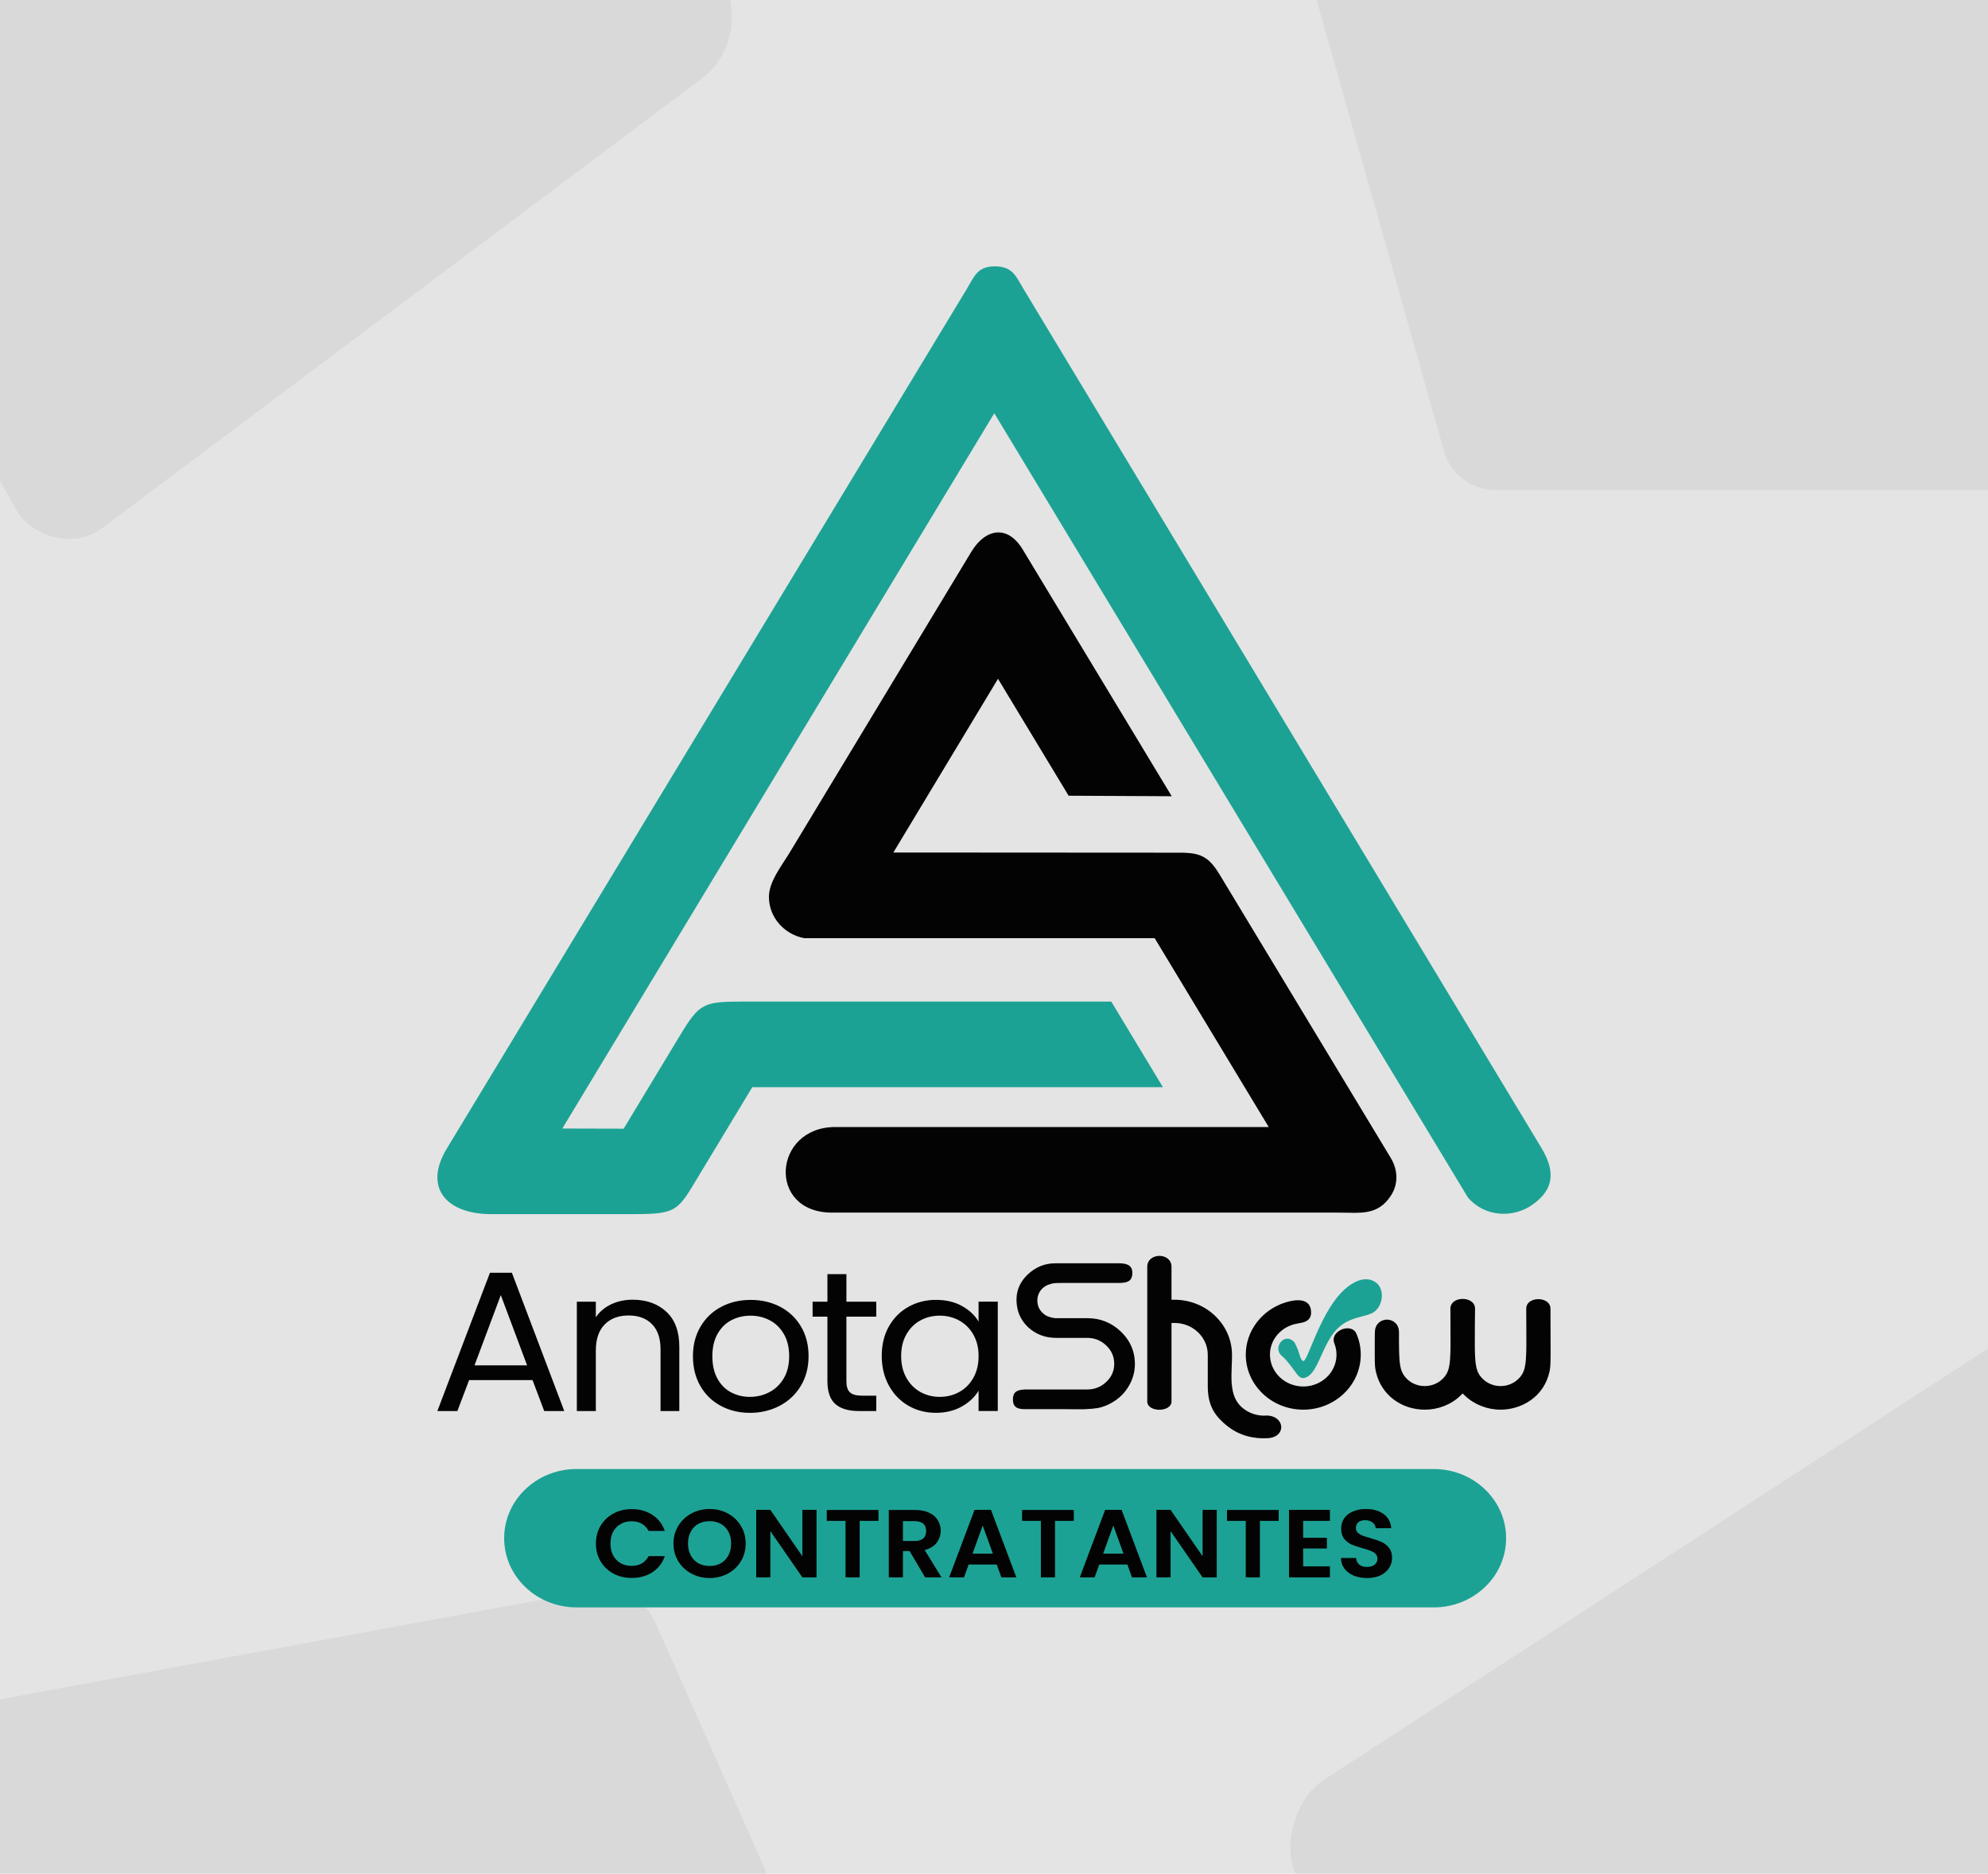 <svg width="750" height="707" viewBox="0 0 750 707" fill="none" xmlns="http://www.w3.org/2000/svg">
<g clip-path="url(#clip0_5041_18650)">
<rect width="750" height="707" fill="#E4E4E4"/>
<rect opacity="0.06" width="332.981" height="514.344" rx="25" transform="matrix(-0.8 0.6 -0.493 -0.87 284.95 14.446)" fill="#222222"/>
<rect opacity="0.06" width="354.898" height="482.086" rx="25" transform="matrix(0.44 0.898 -0.839 0.545 882.605 422.678)" fill="#222222"/>
<path opacity="0.06" d="M679.322 -311.717C686.748 -317.925 697.553 -317.925 704.979 -311.717L913.965 -136.988C920.012 -131.932 922.526 -123.795 920.384 -116.21L839.495 170.275C837.062 178.89 829.2 184.84 820.247 184.84H564.053C555.101 184.84 547.239 178.89 544.806 170.275L463.917 -116.21C461.775 -123.795 464.288 -131.932 470.336 -136.988L679.322 -311.717Z" fill="#222222"/>
<path opacity="0.06" d="M225.823 599.67C234.409 598.091 243.257 603.261 247.216 612.17L367.051 881.879C370.559 889.776 369.447 898.903 364.245 904.906L176.95 1121.05C171.345 1127.51 162.278 1128.89 154.647 1124.43L-78.953 987.938C-86.583 983.479 -90.968 974.242 -89.737 965.218L-48.611 663.671C-47.469 655.296 -41.721 648.877 -34.111 647.478L225.823 599.67Z" fill="#222222"/>
<g clip-path="url(#clip1_5041_18650)">
<path fill-rule="evenodd" clip-rule="evenodd" d="M212.141 425.815L375.107 155.925L553.781 451.824C560.29 459.42 570.962 459.553 578.005 454.66C587.145 448.309 586.264 440.993 581.414 432.963L386.205 109.142C383.292 104.321 382.113 100.5 375.246 100.5C368.64 100.5 367.466 104.51 364.671 109.142L168.528 433.453C159.65 448.151 168.432 458.114 185.319 458.114H239.305C255.755 458.114 255.781 456.63 263.785 443.38L283.809 410.214H438.724L419.243 377.915H281.286C265.321 377.915 264.052 378.242 256.363 390.976L235.287 425.877L212.141 425.815ZM505.883 487.867C497.426 496.897 493.115 514.524 491.557 513.534C490.244 512.697 490.607 510.692 488.393 506.57C484.797 502.315 480.117 508.305 483.345 511.401C485.138 512.733 487.246 515.733 489.204 518.37C490.196 519.707 491.109 520.12 492 519.942C496.61 519.003 497.97 510.601 502.335 504.075C507.228 496.754 513.625 497.407 517.6 495.484C521.767 493.464 522.722 486.469 519.025 483.862C514.5 480.684 508.94 484.602 505.888 487.862L505.883 487.867Z" fill="#1CA294"/>
<path d="M190.2 580.397C190.2 565.98 202.423 554.294 217.5 554.294H540.901C555.978 554.294 568.201 565.98 568.201 580.397C568.201 594.813 555.978 606.5 540.901 606.5H217.5C202.423 606.5 190.2 594.813 190.2 580.397Z" fill="#1CA294"/>
<path fill-rule="evenodd" clip-rule="evenodd" d="M478.633 425.25H315.123C291.62 425.25 289.218 457.549 313.933 457.549H505.21C513.256 457.549 519.765 458.778 524.743 451.126C527.4 447.034 527.646 441.815 524.626 436.815L460.204 330.129C456.058 323.257 453.022 321.741 445.109 321.736L337.031 321.67L376.509 256.123L403.15 300.243L442.047 300.437L385.841 207.351C380.121 197.877 371.76 199.402 366.436 208.218L297.91 321.706C294.896 326.695 290.088 332.633 290.088 338.414C290.088 346.117 295.819 352.54 303.422 354.005H435.622L478.644 425.255L478.633 425.25ZM476.893 534.151C478.585 533.988 480.383 534.273 481.728 535.329C482.8 536.171 483.451 537.441 483.355 538.783C483.275 539.809 482.768 540.722 481.957 541.395C480.965 542.212 479.657 542.569 478.377 542.655C472.886 543.018 467.508 541.579 463.213 538.222C457.659 533.875 455.647 529.702 455.647 522.871V511.168C455.647 504.556 450.018 499.179 443.103 499.179H441.966V528.82V528.825C441.924 532.911 432.912 533.013 432.816 528.835V528.82V477.94C432.816 476.752 433.285 475.68 434.246 474.91C435.105 474.221 436.236 473.884 437.346 473.869C439.864 473.844 441.966 475.42 441.966 477.935V490.424H443.103C455.065 490.424 464.76 499.735 464.792 511.157C464.798 512.739 464.728 514.326 464.664 515.907C464.526 519.708 464.355 524.218 466.051 527.743C467.113 529.952 468.789 531.549 471.008 532.712C472.817 533.661 474.834 534.146 476.893 534.156V534.151ZM200.903 520.744H176.968L172.561 532.411H165L184.843 480.236H193.113L212.876 532.411H205.316L200.909 520.744H200.903ZM198.854 515.172L188.936 488.669L179.017 515.172H198.86H198.854ZM238.642 490.404C243.892 490.404 248.145 491.924 251.4 494.96C254.654 497.995 256.282 502.377 256.282 508.096V532.416H249.196V509.076C249.196 504.959 248.118 501.811 245.968 499.628C243.818 497.444 240.878 496.352 237.148 496.352C233.371 496.352 230.361 497.48 228.131 499.74C225.901 502 224.786 505.285 224.786 509.601V532.416H217.62V491.159H224.786V497.031C226.205 494.924 228.131 493.291 230.575 492.138C233.018 490.985 235.708 490.409 238.648 490.409L238.642 490.404ZM282.917 533.095C278.873 533.095 275.212 532.217 271.931 530.457C268.65 528.702 266.078 526.202 264.216 522.968C262.354 519.728 261.42 515.979 261.42 511.714C261.42 507.5 262.38 503.77 264.296 500.531C266.211 497.291 268.826 494.806 272.129 493.077C275.437 491.348 279.134 490.48 283.232 490.48C287.324 490.48 291.027 491.348 294.335 493.077C297.643 494.806 300.253 497.281 302.168 500.495C304.084 503.709 305.044 507.449 305.044 511.714C305.044 515.979 304.062 519.733 302.093 522.968C300.124 526.208 297.462 528.702 294.101 530.457C290.739 532.212 287.015 533.095 282.917 533.095ZM282.917 527.07C285.489 527.07 287.906 526.493 290.163 525.34C292.42 524.187 294.245 522.453 295.637 520.147C297.03 517.836 297.723 515.025 297.723 511.714C297.723 508.403 297.04 505.592 295.675 503.28C294.309 500.969 292.527 499.25 290.318 498.123C288.114 496.995 285.724 496.429 283.152 496.429C280.527 496.429 278.126 496.995 275.949 498.123C273.772 499.25 272.027 500.969 270.715 503.28C269.402 505.592 268.746 508.403 268.746 511.714C268.746 515.076 269.391 517.912 270.677 520.223C271.963 522.534 273.681 524.254 275.837 525.381C277.987 526.509 280.351 527.075 282.922 527.075L282.917 527.07ZM319.317 496.801V521.121C319.317 523.131 319.765 524.544 320.656 525.376C321.547 526.202 323.094 526.621 325.303 526.621H330.58V532.416H324.124C320.133 532.416 317.14 531.539 315.15 529.779C313.154 528.024 312.156 525.136 312.156 521.121V496.801H306.565V491.154H312.156V480.761H319.322V491.154H330.58V496.801H319.322H319.317ZM332.645 511.632C332.645 507.418 333.536 503.714 335.324 500.526C337.111 497.337 339.56 494.868 342.687 493.108C345.808 491.353 349.287 490.47 353.118 490.47C356.895 490.47 360.177 491.251 362.962 492.807C365.742 494.363 367.817 496.322 369.183 498.679V491.149H376.429V532.406H369.183V524.728C367.764 527.136 365.651 529.131 362.845 530.712C360.038 532.294 356.767 533.085 353.043 533.085C349.212 533.085 345.744 532.182 342.649 530.376C339.549 528.57 337.111 526.034 335.329 522.769C333.541 519.504 332.65 515.79 332.65 511.627L332.645 511.632ZM369.183 511.708C369.183 508.596 368.527 505.887 367.215 503.576C365.902 501.265 364.131 499.5 361.9 498.271C359.67 497.041 357.216 496.424 354.537 496.424C351.859 496.424 349.42 497.026 347.217 498.23C345.013 499.434 343.252 501.189 341.94 503.5C340.627 505.811 339.971 508.52 339.971 511.632C339.971 514.795 340.627 517.54 341.94 519.876C343.252 522.213 345.013 523.993 347.217 525.223C349.42 526.452 351.864 527.07 354.537 527.07C357.216 527.07 359.67 526.452 361.9 525.223C364.131 523.993 365.902 522.213 367.215 519.876C368.527 517.54 369.183 514.82 369.183 511.708ZM422.892 502.469C425.725 505.178 427.416 508.357 427.961 512.004C428.505 515.652 427.934 519.08 426.242 522.284C424.551 525.488 422.043 527.952 418.719 529.672C417.737 530.192 416.718 530.61 415.651 530.921C414.589 531.233 413.389 531.442 412.055 531.549C410.721 531.651 409.659 531.717 408.864 531.743C408.075 531.768 406.837 531.768 405.145 531.743C403.454 531.717 402.339 531.702 401.795 531.702H387.426C384.096 531.814 382.144 531.212 382.144 528.029C382.144 524.835 384.16 524.289 387.453 524.274H410.214C412.941 524.274 415.31 523.335 417.327 521.458C419.344 519.58 420.352 517.29 420.352 514.581C420.352 511.872 419.344 509.566 417.327 507.663C415.31 505.76 412.941 504.811 410.214 504.811C404.82 504.811 400.893 504.811 398.444 504.811C394.303 504.811 390.761 503.454 387.815 500.745C385.42 498.398 384.027 495.689 383.648 492.613C382.992 487.975 384.385 484.042 387.815 480.807C390.761 478.047 394.218 476.665 398.198 476.665H421.963C424.898 476.675 427.187 477.226 427.187 480.282C427.187 483.338 425.463 484.113 421.963 484.088H400.487C399.34 484.088 398.455 484.113 397.83 484.164C397.201 484.215 396.47 484.399 395.621 484.71C394.778 485.021 394.026 485.465 393.375 486.037C391.902 487.445 391.235 489.174 391.374 491.235C391.513 493.291 392.505 494.949 394.357 496.199C394.901 496.567 395.584 496.852 396.4 497.061C397.217 497.271 397.846 497.373 398.278 497.373C398.716 497.373 399.479 497.373 400.567 497.373C401.656 497.373 402.76 497.373 403.881 497.373C404.996 497.373 407.109 497.373 410.22 497.373C415.123 497.373 419.349 499.066 422.892 502.454V502.469ZM494.581 494.429C494.741 495.766 494.554 497.133 493.445 498.066C492.116 499.179 490.03 499.204 488.392 499.628C486.279 500.174 484.358 501.214 482.795 502.684C477.422 507.739 478.035 516.162 483.931 520.591C486.348 522.407 489.357 523.305 492.425 523.131C495.493 522.958 498.364 521.718 500.541 519.642C504.041 516.295 505.146 511.295 503.39 506.882C503.054 506.035 503.033 505.143 503.363 504.291C503.785 503.214 504.697 502.367 505.748 501.832C507.803 500.786 510.647 500.872 511.687 503.168C512.824 505.688 513.362 508.413 513.362 511.157C513.362 522.59 503.63 531.896 491.673 531.896C479.716 531.896 469.984 522.59 469.984 511.157C469.984 502.102 476.141 494.225 484.865 491.465C488.386 490.353 494.005 489.506 494.586 494.429H494.581ZM551.816 525.779L551.016 526.56C547.494 529.993 542.538 531.901 537.522 531.896C528.558 531.881 521.131 526.228 519.152 517.876C519.104 517.688 519.056 517.504 519.013 517.315C518.746 516.106 518.693 514.866 518.666 513.632C518.639 512.484 518.639 511.336 518.639 510.188C518.639 508.392 518.65 506.597 518.661 504.801C518.666 504.081 518.677 503.367 518.687 502.648C518.709 501.321 519.141 500.031 520.16 499.097C521.014 498.316 522.166 497.898 523.34 497.919C524.503 497.939 525.613 498.383 526.429 499.179C527.4 500.128 527.795 501.403 527.79 502.704C527.779 505.234 527.763 507.775 527.838 510.3C527.891 512.045 527.971 513.902 528.318 515.616C528.548 516.744 528.889 517.795 529.529 518.769C529.812 519.198 530.132 519.596 530.484 519.978C534.225 524.009 540.793 523.993 544.538 519.978C544.891 519.601 545.216 519.203 545.493 518.774C546.625 517.045 546.902 514.887 547.057 512.892C547.19 511.117 547.222 509.321 547.233 507.54C547.254 504.949 547.228 502.352 547.212 499.755C547.196 497.755 547.19 495.75 547.185 493.75C547.18 493.021 547.404 492.332 547.868 491.745C550.045 488.996 556.474 489.746 556.48 493.745C556.48 495.745 556.431 497.74 556.415 499.74C556.399 502.332 556.367 504.928 556.389 507.525C556.399 509.306 556.426 511.101 556.565 512.877C556.72 514.872 556.997 517.03 558.128 518.764C558.411 519.198 558.736 519.601 559.089 519.978C562.829 523.998 569.408 524.009 573.143 519.978C573.495 519.601 573.815 519.203 574.098 518.769C575.229 517.035 575.506 514.877 575.661 512.882C575.8 511.106 575.826 509.306 575.842 507.53C575.864 504.933 575.837 502.337 575.821 499.74C575.805 497.745 575.8 495.745 575.789 493.75C575.789 493.046 575.997 492.383 576.44 491.822C578.553 489.108 584.924 489.837 584.934 493.745C584.945 497.429 584.95 501.112 584.972 504.796C584.982 506.586 584.993 508.377 584.988 510.173C584.988 511.321 584.982 512.469 584.956 513.616C584.924 514.856 584.87 516.091 584.62 517.315C584.577 517.514 584.534 517.708 584.486 517.907C583.451 522.218 581.018 525.922 577.24 528.498C574.034 530.687 570.069 531.896 566.126 531.896C561.105 531.901 556.159 529.983 552.622 526.565L551.811 525.784L551.816 525.779Z" fill="#030303"/>
<path d="M515.766 595.432C513.912 595.432 512.235 595.128 510.736 594.521C509.262 593.913 508.093 593.039 507.23 591.897C506.366 590.755 505.921 589.407 505.896 587.852H511.612C511.688 588.897 512.07 589.723 512.755 590.33C513.467 590.937 514.432 591.241 515.652 591.241C516.897 591.241 517.875 590.962 518.586 590.403C519.298 589.82 519.653 589.067 519.653 588.144C519.653 587.391 519.412 586.771 518.929 586.285C518.447 585.8 517.837 585.423 517.1 585.156C516.389 584.864 515.398 584.548 514.127 584.208C512.4 583.723 510.99 583.249 509.897 582.787C508.83 582.301 507.903 581.585 507.115 580.637C506.353 579.666 505.972 578.378 505.972 576.775C505.972 575.269 506.366 573.957 507.153 572.839C507.941 571.722 509.046 570.872 510.469 570.289C511.892 569.681 513.518 569.378 515.347 569.378C518.091 569.378 520.314 570.021 522.016 571.309C523.744 572.572 524.697 574.345 524.874 576.629H519.006C518.955 575.754 518.561 575.038 517.824 574.479C517.113 573.896 516.16 573.605 514.966 573.605C513.924 573.605 513.086 573.86 512.451 574.37C511.841 574.88 511.536 575.621 511.536 576.593C511.536 577.273 511.765 577.844 512.222 578.305C512.705 578.742 513.289 579.107 513.975 579.398C514.686 579.666 515.677 579.981 516.948 580.346C518.675 580.832 520.085 581.318 521.178 581.803C522.27 582.289 523.21 583.018 523.998 583.99C524.786 584.961 525.179 586.237 525.179 587.816C525.179 589.176 524.811 590.439 524.074 591.606C523.337 592.772 522.258 593.707 520.835 594.411C519.412 595.092 517.722 595.432 515.766 595.432Z" fill="#030303"/>
<path d="M491.633 573.86V580.237H500.589V584.281H491.633V591.023H501.732V595.177H486.298V569.706H501.732V573.86H491.633Z" fill="#030303"/>
<path d="M482.405 569.742V573.859H475.317V595.176H469.981V573.859H462.893V569.742H482.405Z" fill="#030303"/>
<path d="M459.03 595.177H453.695L441.614 577.722V595.177H436.279V569.706H441.614L453.695 587.196V569.706H459.03V595.177Z" fill="#030303"/>
<path d="M425.31 590.33H414.715L412.962 595.177H407.36L416.926 569.706H423.138L432.703 595.177H427.063L425.31 590.33ZM423.862 586.249L420.013 575.609L416.164 586.249H423.862Z" fill="#030303"/>
<path d="M405.106 569.742V573.859H398.018V595.176H392.682V573.859H385.594V569.742H405.106Z" fill="#030303"/>
<path d="M376.035 590.33H365.44L363.687 595.177H358.085L367.651 569.706H373.863L383.428 595.177H377.788L376.035 590.33ZM374.587 586.249L370.738 575.609L366.889 586.249H374.587Z" fill="#030303"/>
<path d="M349.029 595.176L343.16 585.265H340.645V595.176H335.31V569.742H345.294C347.352 569.742 349.105 570.094 350.554 570.799C352.002 571.479 353.082 572.414 353.793 573.604C354.53 574.77 354.898 576.082 354.898 577.54C354.898 579.216 354.39 580.734 353.374 582.095C352.358 583.431 350.846 584.354 348.839 584.864L355.203 595.176H349.029ZM340.645 581.439H345.104C346.552 581.439 347.632 581.111 348.343 580.455C349.055 579.775 349.41 578.84 349.41 577.649C349.41 576.483 349.055 575.584 348.343 574.953C347.632 574.297 346.552 573.969 345.104 573.969H340.645V581.439Z" fill="#030303"/>
<path d="M331.417 569.742V573.859H324.328V595.176H318.993V573.859H311.905V569.742H331.417Z" fill="#030303"/>
<path d="M308.042 595.177H302.707L290.626 577.722V595.177H285.291V569.706H290.626L302.707 587.196V569.706H308.042V595.177Z" fill="#030303"/>
<path d="M267.716 595.432C265.226 595.432 262.94 594.873 260.856 593.755C258.773 592.638 257.121 591.095 255.902 589.128C254.682 587.136 254.073 584.889 254.073 582.386C254.073 579.909 254.682 577.686 255.902 575.718C257.121 573.726 258.773 572.171 260.856 571.054C262.94 569.936 265.226 569.378 267.716 569.378C270.231 569.378 272.518 569.936 274.576 571.054C276.659 572.171 278.298 573.726 279.492 575.718C280.711 577.686 281.321 579.909 281.321 582.386C281.321 584.889 280.711 587.136 279.492 589.128C278.298 591.095 276.659 592.638 274.576 593.755C272.492 594.873 270.206 595.432 267.716 595.432ZM267.716 590.877C269.317 590.877 270.727 590.537 271.946 589.856C273.166 589.152 274.118 588.156 274.804 586.868C275.49 585.581 275.833 584.087 275.833 582.386C275.833 580.686 275.49 579.204 274.804 577.941C274.118 576.653 273.166 575.669 271.946 574.989C270.727 574.309 269.317 573.969 267.716 573.969C266.115 573.969 264.693 574.309 263.448 574.989C262.228 575.669 261.275 576.653 260.589 577.941C259.903 579.204 259.56 580.686 259.56 582.386C259.56 584.087 259.903 585.581 260.589 586.868C261.275 588.156 262.228 589.152 263.448 589.856C264.693 590.537 266.115 590.877 267.716 590.877Z" fill="#030303"/>
<path d="M224.82 582.423C224.82 579.921 225.405 577.686 226.573 575.718C227.767 573.726 229.381 572.184 231.413 571.091C233.471 569.973 235.771 569.414 238.311 569.414C241.284 569.414 243.888 570.143 246.124 571.601C248.36 573.058 249.922 575.075 250.811 577.65H244.676C244.066 576.435 243.202 575.524 242.084 574.917C240.992 574.309 239.721 574.006 238.273 574.006C236.723 574.006 235.339 574.358 234.119 575.062C232.925 575.743 231.985 576.714 231.299 577.978C230.638 579.241 230.308 580.723 230.308 582.423C230.308 584.099 230.638 585.581 231.299 586.869C231.985 588.132 232.925 589.116 234.119 589.82C235.339 590.501 236.723 590.841 238.273 590.841C239.721 590.841 240.992 590.537 242.084 589.93C243.202 589.298 244.066 588.375 244.676 587.16H250.811C249.922 589.76 248.36 591.788 246.124 593.246C243.913 594.679 241.309 595.396 238.311 595.396C235.771 595.396 233.471 594.849 231.413 593.756C229.381 592.638 227.767 591.096 226.573 589.128C225.405 587.16 224.82 584.925 224.82 582.423Z" fill="#030303"/>
</g>
</g>
<defs>
<clipPath id="clip0_5041_18650">
<rect width="750" height="707" fill="white"/>
</clipPath>
<clipPath id="clip1_5041_18650">
<rect width="420" height="506" fill="white" transform="translate(165 100.5)"/>
</clipPath>
</defs>
</svg>
